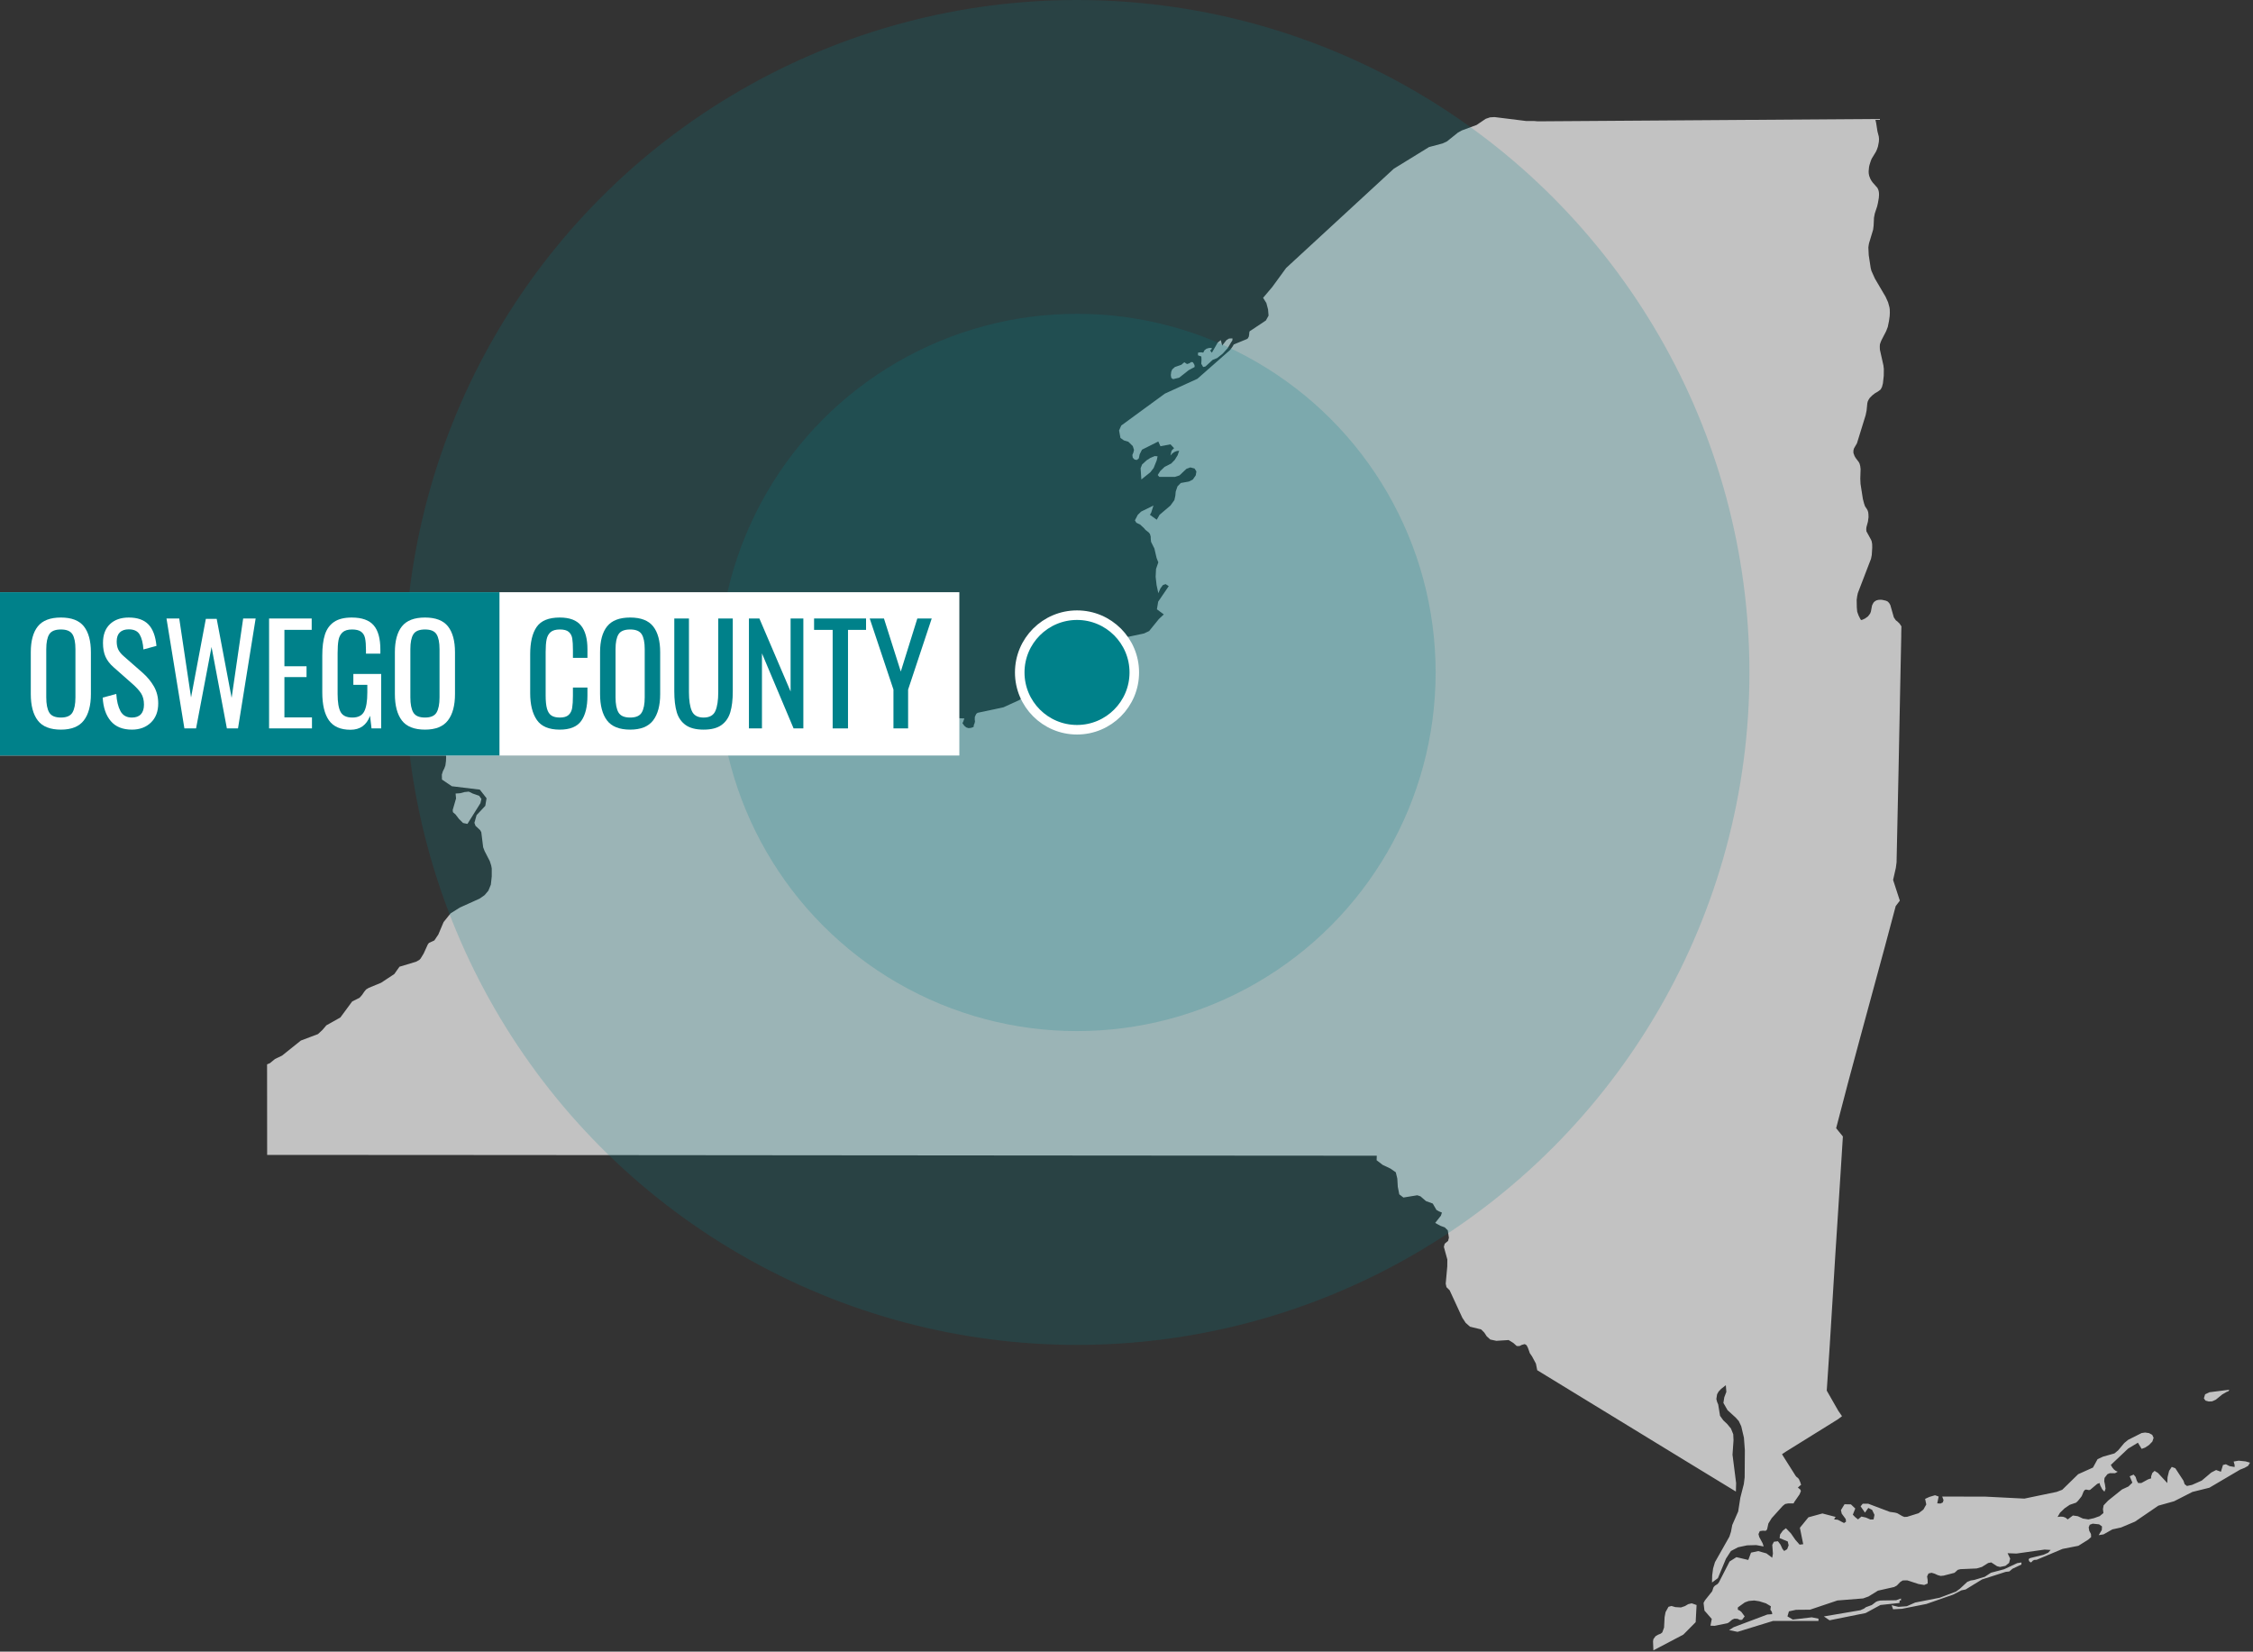 <?xml version="1.0" encoding="utf-8"?>
<!-- Generator: Adobe Illustrator 27.5.0, SVG Export Plug-In . SVG Version: 6.00 Build 0)  -->
<svg version="1.1" id="Layer_1" xmlns="http://www.w3.org/2000/svg" xmlns:xlink="http://www.w3.org/1999/xlink" x="0px" y="0px"
	 width="472px" height="346px" viewBox="0 0 472 346" enable-background="new 0 0 472 346" xml:space="preserve">
<rect x="0" y="0" width="472" height="346" fill="#333333" stroke="none"/>
<g opacity="0.5">
	<polygon opacity="0.2" fill="none" points="33.077,297.417 -87.187,195.409 34.609,92.115 	"/>
</g>
<g>
	<path fill="#C2C2C2" d="M245.766,79.428l1.272-0.31l1.99-1.571l1.238-0.663v-0.311l-0.078-0.234l-0.279-0.45l-0.341-0.053
		l-0.402,0.267l-0.481,0.161l-0.579-0.376l-0.618,0.529l-1.347,0.466l-0.572,0.509l-0.204,0.507l-0.078,0.684l0.095,0.593
		L245.766,79.428 M240.988,98.941l0.699-0.898l0.652-1.626l0.172-0.822l-0.588-0.053l-0.919,0.385l-0.776,0.491l-0.961,0.887
		l-0.311,0.78l0.156,2.353L240.988,98.941 M251.713,75.376l-0.051,0.83l0.402,0.678l0.483-0.117l1.506-1.38l0.931-0.373l1.165-0.921
		l1.037-1.148l0.777-1.309l0.137-0.182l0.097-0.215v-0.352l-0.717,0.032l-0.54,0.33l-0.903,1.145l-0.279-1.145l-0.652,0.513
		l-1.224,2.128l-0.358-0.454l0.139-0.159l0.063-0.006l0.065-0.07l0.091-0.309l-0.605,0.009l-0.51,0.15l-0.421,0.317l-0.282,0.522
		l-0.123-0.041l-0.214-0.043h-0.327l-0.423,0.084v0.546l0.702,0.25L251.713,75.376 M94.888,170.146l0.528,0.45l0.729,0.951
		l0.866,0.861l0.918,0.187l2.717-4.336l0.212-0.892l-0.48-0.663l-1.346-0.47l-0.824-0.402l-0.872,0.091l-0.931,0.246l-0.96,0.065
		l0.094,1.035l-0.699,2.411L94.888,170.146 M462.732,293.596l0.718-0.04l0.759-0.341l1.38-1.124l0.945-0.537l0.172-0.043l0.17-0.101
		l0.156-0.28l-4.159,0.526l-0.9,0.428l-0.266,0.847l0.341,0.477L462.732,293.596 M353.258,306.116
		c3.472,2.11,6.942,4.224,10.408,6.344l0.048-1.78l-0.756-5.945l0.212-3.04l-0.059-1.243l-0.48-1.193l-0.793-0.954l-0.822-0.78
		l-0.669-0.933l-0.384-2.361l-0.236-0.567l-0.155-0.592l0.155-0.988l0.327-0.584l0.529-0.555l0.974-0.763l0.111,1.399l-0.434,1.136
		l-0.186,1.173l0.867,1.52l1.721,1.569l0.636,0.717l0.514,1.084l0.561,2.393l0.196,2.618l-0.04,5.687l-0.175,1.41l-0.73,2.847
		l-0.449,2.89l-1.241,2.832l-0.276,1.439l-0.327,1.009l-3.026,5.349l-0.39,1.321l-0.188,1.425l-0.042,1.517l1.238-0.919l1.691-4.078
		l1.043-1.607l1.484-0.78l1.894-0.402l1.922-0.055l1.55,0.289l-0.212-0.665l-0.717-1.329l-0.155-0.607l0.277-0.616l0.624-0.09
		l0.621,0.032l0.277-0.286l0.277-1.263l0.685-1.101l2.309-2.56l0.514-0.41l0.634-0.124l1.134-0.006l0.139-0.277l1.117-1.616
		l0.277-0.688l-0.123-0.315l-0.513-0.419l0.546-0.48l0.137-0.087l-0.185-0.572l-0.261-0.595l-0.172-0.225l-0.127-0.113l-0.231-0.173
		l-0.17-0.202c-0.86-1.347-1.714-2.696-2.561-4.052l-0.293-0.491l0.743-0.497c3.663-2.274,7.313-4.566,10.985-6.826l0.84-0.639
		l-0.792-1.147c-0.811-1.399-1.604-2.806-2.406-4.211c0.88-12.621,1.552-25.257,2.404-37.879c0.347-5.12,0.637-10.241,0.975-15.36
		l-1.412-1.728c3.264-12.739,6.822-25.41,10.231-38.112c0.753-2.805,1.487-5.612,2.246-8.416l0.866-1.14
		c-0.468-1.448-0.939-2.897-1.41-4.344l0.574-2.524l0.152-1.166c0.305-12.575,0.519-25.153,0.783-37.729
		c0.068-3.197,0.131-6.393,0.197-9.59v-0.535l0.033-1.582l-0.39-0.584l-0.493-0.475l-0.267-0.186l-0.432-0.626l-0.744-2.602
		l-0.236-0.402l-0.293-0.314l-0.386-0.182l-0.838-0.188l-0.392-0.011l-0.367,0.032l-0.36,0.091l-0.309,0.166l-0.279,0.236
		l-0.201,0.332l-0.17,0.373l-0.237,1.262l-0.156,0.396l-0.23,0.321l-0.236,0.288l-0.588,0.429l-0.571,0.267l-0.204,0.053
		l-0.104-0.032l-0.114-0.17l-0.369-0.722l-0.296-0.829L389,127.241l-0.03-1.567l0.11-0.807l0.14-0.641l2.758-7.179l0.155-0.787
		l0.095-1.518l-0.015-0.759l-0.097-0.576l-0.139-0.343l-0.962-1.753l-0.042-0.44l0.042-0.437l0.309-1.133l0.129-0.952l-0.016-0.566
		l-0.048-0.461l-0.107-0.353l-0.155-0.299l-0.408-0.61l-0.212-0.62l-0.236-0.908l-0.497-3.175l-0.048-1.107l0.064-1.984
		l-0.075-0.631l-0.129-0.48l-0.153-0.322l-0.681-0.907l-0.236-0.407l-0.23-0.642v-0.502l0.123-0.449l0.621-1.071l1.811-5.863
		l0.205-0.984l0.153-1.546l0.108-0.417l0.188-0.358l0.217-0.337l0.53-0.529l0.571-0.444l0.621-0.363l0.555-0.423l0.283-0.528
		l0.199-0.781l0.171-1.564l0.016-1.435l-0.09-0.743l-0.734-3.282l-0.026-0.587l0.026-0.524l0.144-0.433l0.166-0.41l0.996-1.931
		l0.341-0.876l0.252-1.22l0.149-1.074l0.033-0.683l-0.016-0.694l-0.059-0.433l-0.295-1.074l-0.527-1.165l-2.237-3.807l-0.726-1.615
		l-0.156-0.629l-0.405-2.658l-0.077-1.618l0.059-0.429l0.079-0.438l0.851-2.817l0.111-0.861l0.077-1.657l0.169-0.898l0.497-1.503
		l0.156-0.678l0.186-1.053l0.048-0.625l-0.014-0.502l-0.065-0.365l-0.105-0.332l-0.172-0.335l-0.978-1.106l-0.246-0.343
		l-0.237-0.422l-0.246-0.635l-0.094-0.493l-0.017-0.461l0.079-0.855l0.091-0.444l0.295-0.924l0.186-0.429l0.889-1.465l0.211-0.48
		l0.205-0.608l0.186-0.98l0.032-0.582l-0.048-0.502l-0.279-1.08l-0.267-1.711l-0.195-0.887c-13.05,0.104-26.101,0.177-39.151,0.272
		c-10.511,0.077-21.02,0.146-31.531,0.218l-0.867-0.074l-1.532,0.012l-6.673-0.83l-0.945,0.055l-0.903,0.303l-1.926,1.3
		l-3.069,1.133l-0.854,0.475l-2.295,1.845l-0.899,0.411l-2.842,0.759l-7.383,4.544c-7.507,6.942-15.037,13.86-22.554,20.79
		l-2.904,3.982l-1.907,2.255l-0.009,0.012l0.678,1.08l0.358,1.347l0.107,1.303l-0.562,1.016l-3.394,2.256l-0.078,0.246l-0.029,0.417
		l-0.079,0.465l-0.204,0.37l-0.197,0.138l-2.747,1.133l-0.279,0.482l-0.498,0.684l-6.844,6.02l-6.81,3.11l-9.135,6.677l-0.464,1.042
		l0.293,1.567l0.711,0.508l0.936,0.282l0.929,0.904l0.263,0.822l-0.14,0.557l-0.204,0.491l0.081,0.572l0.386,0.402l0.481,0.07
		l0.405-0.343l0.172-0.828l0.491-0.983l3.417-1.711l0.447,0.995l2.113-0.396l0.744,0.807l-0.39,0.358l-0.156,0.24l-0.214,0.934
		l0.402-0.438l0.438-0.309l0.475-0.188l0.513-0.059l-0.325,0.94l-0.605,0.974l-0.743,0.758l-1.378,0.701l-0.902,0.855l-0.54,0.851
		l0.327,0.396h3.256l0.977-0.317l1.443-1.368l0.834-0.305l0.886,0.236l0.376,0.604l-0.129,0.808l-0.604,0.876l-0.808,0.427
		l-1.721,0.311l-0.694,0.705l-0.374,1.097l-0.081,0.876l-0.198,0.903l-0.824,1.145l-2.282,1.941l-0.59,1.03l-1.428-1.03l0.263-0.461
		l0.481-1.48l-2.586,1.266l-0.701,0.674l-0.603,1.16l0.308,0.507l0.775,0.371l0.825,0.757l0.293,0.353l0.685,0.54l0.26,0.328
		l0.156,0.535l0.016,0.549l0.065,0.573l0.694,1.39l0.465,1.988l0.36,0.91l-0.481,1.394l-0.081,1.652l0.202,1.741l0.36,1.673
		l0.447-1.01l0.499-0.684l0.574-0.208l0.666,0.423l-2.217,3.255l-0.263,1.597l1.444,1.071l-1.027,0.961l-2.048,2.524l-1.068,0.507
		l-3.54,0.749l-1.363-0.251l-2.17-0.85l-0.947,0.156l-2.731,2.8l-1.01,0.79l-5.475,2.653l-2.014,1.474l-1.818,1.84l-2.373,4.519
		l-1.257-0.889l-0.744-0.188l-0.324,0.807l-0.286,0.305l-3.393,1.55l-5.416,1.156l-0.277,0.203l-0.309,0.641l-0.016,0.536
		l0.048,0.431l-0.079,0.359l-0.188,0.448l0.016,0.226l-0.091,0.137l-0.481,0.171l-0.529,0.059l-0.483-0.156l-0.416-0.352
		l-0.373-0.534l0.137-0.269l0.267-0.715l-20.168-0.984l-2.406,0.514l-6.592,2.436l-2.373-0.021l-2.186-1.027l-3.754-3.42
		l-0.267-0.123l-1.175-0.321l-0.017-0.765l-1.304-0.641l-18.802-3.56l-6.328,1.03l-8.034-1.175l-16.262,2.501l-3.411,1.685
		l-5.661,0.986l-6.751,2.691l-3.599,0.641l0.236,1.241l0.277,6.457l-0.031,0.772l-0.124,0.928l-0.22,0.61l-0.293,0.577l-0.231,0.728
		l0.027,1.027l0.007,0.02l2.074,1.391l5.848,0.71l1.413,1.803l-0.264,1.591l-1.827,1.947l-0.454,1.615l0.234,0.63l0.978,0.91
		l0.23,0.417l0.39,3.149l0.295,0.786l1.101,2.143l0.293,0.915l0.111,0.62v1.657l-0.187,1.715l-0.513,1.261l-0.791,0.937
		l-1.053,0.737l-4.11,1.854l-1.957,1.224l-1.475,1.829l-1.101,2.607l-0.835,1.243l-1.134,0.523l-0.235,0.311l-0.866,1.902
		l-0.637,1.048l-0.282,0.301l-0.678,0.374l-3.476,1.048l-1.085,1.533l-2.762,1.824l-2.61,1.081l-0.54,0.33l-0.374,0.451
		l-0.448,0.669l-0.531,0.603l-1.566,0.792l-2.464,3.345l-2.933,1.647l-0.851,0.994l-0.913,0.844l-3.588,1.355l-3.939,3.156
		l-1.477,0.705l-1.068,0.876l-0.59,0.246c0,6.323,0.017,12.647,0.017,18.97c12.718,0,25.435,0.01,38.152,0.02
		c13.179,0.012,26.357,0.019,39.535,0.029c12.856,0.012,25.712,0.014,38.568,0.035c12.776,0.02,25.552,0.025,38.329,0.03
		c13.217,0.004,26.433,0.019,39.649,0.03c12.727,0.01,25.453,0.026,38.181,0.026c0.017,0,0.033,0,0.051,0l-0.033,0.945l1.257,0.971
		l1.646,0.783l1.113,0.774l0.315,1.298l0.107,1.76l0.309,1.561l0.867,0.668l2.901-0.474l0.669,0.22l1.149,0.994l1.428,0.523
		l0.76,1.321l0.496,0.301l0.663,0.266l-0.214,0.653l-1.198,1.517l1.087,0.598l0.918,0.332l0.637,0.63l0.23,1.538l-0.17,0.665
		l-0.711,0.595l-0.17,0.656l0.725,2.653l-0.014,1.448l-0.327,3.61l0.155,0.725l0.669,0.662l2.65,5.743l0.717,1.089l0.897,0.792
		l2.342,0.578l0.652,0.656l0.513,0.786l0.744,0.673l1.271,0.269l2.576-0.162l1.012,0.633l0.679,0.616l0.561,0.014l0.513-0.254
		l0.605-0.162l0.384,0.234l0.282,0.546l0.402,1.127l0.465,0.676l0.806,1.506l0.277,1.384
		C332.45,293.394,342.851,299.76,353.258,306.116 M419.872,328.73l-2.774,0.737c-0.431,0.28-0.86,0.564-1.289,0.847l-2.201,0.662
		l-0.75,0.113l-0.712,0.286l-1.549,1.442l-0.806,0.587l-3.449,1.303l-5.115,1.003l-1.753,0.774l-1.754,0.13l-1.426-0.344l0.309,0.85
		l1.876-0.101l5.107-1.014l5.602-1.959l1.736-0.893l0.867-0.176l3.442-2.107l4.952-1.587l0.757-0.081l0.653-0.561l1.893-0.899
		v-0.428l-0.881,0.139L419.872,328.73 M353.675,336.05l-0.678,0.402l-0.841,0.286l-1.179-0.072l-0.806-0.234l-0.623,0.168
		l-0.62,1.121l-0.197,1.055l-0.113,2.173l-0.368,1.012l-0.36,0.28l-0.527,0.208l-0.541,0.327l-0.439,0.601l-0.074,0.474l0.074,1.876
		l6.271-3.297l2.587-2.61l0.189-3.592l-1.023-0.356L353.675,336.05 M470.442,306.139L469,305.991l-1.053,0.179l0.202,0.72v0.425
		l-1.042-0.179l-0.79-0.393l-0.604,0.147l-0.435,1.419l-1.009-0.361l-1.004,0.523l-2.004,1.691l-2.017,0.896l-1.084,0.234
		l-0.481-0.376l-0.247-0.734l-1.711-2.61l-0.743-0.277l-0.555,0.835l-0.327,1.329l-0.049,1.22l-1.955-2.113l-0.712-0.436
		l-0.48,0.448l-0.251,0.734l0.014,0.379l-0.634,0.208l-1.429,0.78h-0.652l-0.293-0.503l-0.247-0.78l-0.416-0.491l-0.822,0.358
		l0.555,1.335l-0.822,0.801l-1.347,0.624l-2.919,2.344l-0.931,0.98l-0.14,0.78l0.095,0.841l-0.789,0.642l-1.23,0.439l-1.134,0.249
		l-1.143-0.182l-1.068-0.491l-1.029-0.15l-1.085,0.824l-0.464-0.376l-0.513-0.179l-0.556-0.035l-0.592,0.075l0.512-0.887
		l0.962-0.925l1.069-0.731l1.337-0.454l0.4-0.379l0.715-0.893l0.142-0.269l0.327-0.824l0.277-0.321l0.244-0.058l0.594,0.116
		l0.246-0.058l1.491-1.257l0.499-0.165l0.105,0.454l0.435,0.858l0.464,0.5l0.236-0.624l-0.13-0.876l-0.153-0.714l0.064-0.668
		l0.604-0.78l0.481-0.211l1.133-0.009l0.545-0.301l-0.422-0.191l-0.37-0.289l-0.341-0.408l-0.311-0.532l3.615-3.422l2.062-1.24
		l0.776,1.292l0.712-0.254l0.837-0.552l0.702-0.723l0.26-0.792l-0.293-0.618l-0.669-0.364l-0.822-0.119l-0.727,0.107l-2.822,1.422
		l-0.808,0.665l-1.287,1.54l-0.776,0.642l-2.388,0.673l-1.15,0.535l-0.962,1.754l-3.101,1.393l-3.334,3.257l-1.166,0.448
		l-6.764,1.405l-8.254-0.416l-8.963-0.009l0.277,0.751l-0.156,0.483l-0.48,0.226l-0.681-0.035l0.295-1.433l-0.763-0.272l-1.16,0.347
		l-0.916,0.413l0.247,1.167l-0.604,1.072l-1.01,0.769l-2.406,0.751l-0.571,0.029l-0.435-0.173l-1.042-0.601l-0.48-0.133
		l-1.085-0.153l-4.545-1.717h-1.133l-0.449,0.555l0.915,1.315l0.699-0.983l0.792,0.405l0.499,1.046l-0.189,0.954l-0.669,0.023
		l-0.929-0.41l-0.947-0.211l-0.715,0.598l-0.62-0.503l-0.467-0.485l0.514-1.289l-0.913-0.873l-1.34-0.026l-0.757,1.24l0.171,0.728
		l0.839,1.144l0.059,0.535l-0.416,0.289l-1.321-0.688l-0.744-0.072l0.139-0.321l0.188-0.194l-2.79-0.728l-2.933,0.803l-1.789,2.193
		l0.702,3.442l-0.76,0.092l-0.87-0.988l-0.962-1.387l-1.036-1.063l-0.654,0.517l-0.572,0.806l-0.094,0.749l1.705,0.702l0.186,0.809
		l-0.311,0.812l-0.621,0.37l-0.367-0.442l-0.408-0.893l-0.541-0.708l-0.837,0.11l-0.344,0.653l0.139,1.85l-0.153,0.844l-1.209-0.908
		l-1.72-0.483l-1.509,0.327l-0.572,1.532l-2.487-0.587l-1.428,0.908l-2.259,4.401l-0.267,0.321l-0.54,0.338l-0.263,0.289
		l-0.095,0.185l-0.172,0.552l-0.09,0.202l-1.493,1.87l-0.277,0.526l0.188,1.601l1.533,1.754l-0.277,1.405l0.85,0.04l2.732-0.555
		l0.308-0.185l0.653-0.549l0.481-0.214l0.654,0.032l0.494,0.231l0.451-0.023l0.546-0.717l-0.671-0.913l-0.342-0.286l-0.416-0.205
		v-0.477l1.455-1.046l0.822-0.301l1.15-0.107l1.052,0.162l1.41,0.439l1.027,0.613l-0.107,0.717l0.295,0.422l0.058,0.202l0.033,0.312
		l-1.022,0.075l-7.044,2.653l-0.962,0.61l1.77,0.367l7.443-2.289h9.511v-0.471l-1.412-0.283l-3.955,0.471l-1.133-0.665l0.309-1.055
		l1.477-0.324l2.944-0.026l5.742-1.931l5.383-0.428l1.133-0.41l1.968-1.217l3.399-0.766l0.556-0.301l0.759-0.78l0.499-0.295
		l0.945-0.015l2.325,0.76l1.215,0.202l0.725-0.301v-0.694l-0.123-0.801l0.295-0.613l0.653-0.142l0.652,0.197l0.636,0.295
		l0.603,0.165l0.637-0.066l2.267-0.587l0.679-0.618l0.545-0.142l3.41-0.148l1.101-0.321l1.321-0.824l0.637-0.124l1.224,0.798
		l0.608,0.15l1.129-0.223l0.774-0.613l0.237-0.907l-0.546-1.133l1.865,0.072l5.893-0.832l1.256,0.075l-0.509,0.578l-0.996,0.436
		l-2.608,0.645l-0.327,0.104l-0.165,0.22l0.107,0.37l0.325,0.272l0.215-0.124l0.234-0.26l0.295-0.147l0.513-0.035l5.416-2.277
		l3.321-0.653l2.062-1.289l0.604-0.535l-0.033-0.642l-0.358-0.673l-0.12-0.705l0.218-0.561l0.62-0.228l1.345,0.139l0.605,0.437
		l-0.043,0.751l-0.653,1.081l1.022-0.165l1.85-1.046l1.813-0.396l2.919-1.228l4.901-3.347l3.303-0.925l3.832-1.951l3.549-0.879
		l6.454-3.8l0.903-0.355l0.76-0.431l0.4-0.665L470.442,306.139 M397.964,335.568l-0.014-0.197l0.062-0.107l0.237,0.02v-0.428
		l-1.012,0.376l-3.289,0.052l-0.587,0.13l-0.358,0.159l-0.854,0.653l-1.257,0.465l-0.376,0.286l-0.757,0.341l-7.661,1.301
		l1.192,0.809l7.57-1.523l3.088-1.679l3.972-0.428L397.964,335.568"/>
	<circle opacity="0.2" fill="#00818A" cx="225.633" cy="140.87" r="140.87"/>
	<circle opacity="0.2" fill="#00818A" cx="225.633" cy="140.87" r="75.13"/>
	<circle fill="#00818A" stroke="#FFFFFF" stroke-width="2" stroke-miterlimit="10" cx="225.633" cy="140.87" r="12"/>
	<g>
		<g>
			<rect y="124.057" fill="#FFFFFF" width="200.981" height="34.212"/>
		</g>
		<rect y="124.057" fill="#00818A" width="104.639" height="34.212"/>
		<g>
			<path fill="#FFFFFF" d="M7.914,150.928c-0.976-1.279-1.464-3.132-1.464-5.558v-8.728c0-2.388,0.493-4.198,1.478-5.43
				c0.985-1.231,2.597-1.848,4.833-1.848c2.236,0,3.843,0.621,4.819,1.863c0.976,1.241,1.464,3.047,1.464,5.416v8.756
				c0,2.388-0.493,4.227-1.479,5.516c-0.985,1.289-2.587,1.933-4.805,1.933C10.505,152.847,8.89,152.208,7.914,150.928z
				 M15.178,149.265c0.417-0.701,0.626-1.763,0.626-3.184v-10.093c0-1.402-0.209-2.44-0.626-3.113
				c-0.417-0.672-1.222-1.009-2.416-1.009c-1.213,0-2.028,0.337-2.445,1.009c-0.417,0.673-0.625,1.711-0.625,3.113v10.093
				c0,1.422,0.208,2.483,0.625,3.184c0.417,0.701,1.232,1.052,2.445,1.052C13.956,150.317,14.761,149.966,15.178,149.265z"/>
			<path fill="#FFFFFF" d="M23.209,151.056c-1.014-1.194-1.578-2.833-1.692-4.918l2.843-0.767c0.095,1.478,0.384,2.672,0.867,3.582
				s1.284,1.365,2.402,1.365c0.834,0,1.464-0.232,1.891-0.696s0.64-1.132,0.64-2.005c0-0.947-0.199-1.734-0.597-2.359
				c-0.398-0.625-1.033-1.317-1.905-2.075l-3.867-3.412c-0.777-0.682-1.341-1.417-1.691-2.204c-0.351-0.786-0.526-1.748-0.526-2.886
				c0-1.687,0.483-2.994,1.45-3.923c0.967-0.928,2.284-1.393,3.952-1.393c1.819,0,3.193,0.483,4.122,1.45
				c0.928,0.967,1.488,2.464,1.678,4.492l-2.729,0.739c-0.095-1.345-0.355-2.383-0.782-3.113c-0.426-0.729-1.19-1.095-2.288-1.095
				c-0.815,0-1.441,0.213-1.877,0.639c-0.436,0.426-0.654,1.057-0.654,1.891c0,0.682,0.113,1.255,0.341,1.72
				c0.227,0.464,0.616,0.934,1.166,1.407l3.895,3.412c1.004,0.891,1.805,1.858,2.402,2.9c0.597,1.042,0.895,2.227,0.895,3.554
				c0,1.687-0.512,3.023-1.535,4.008c-1.023,0.986-2.35,1.479-3.981,1.479C25.697,152.847,24.223,152.25,23.209,151.056z"/>
			<path fill="#FFFFFF" d="M34.88,129.563h2.672l2.473,16.546l3.099-16.46h2.275l3.127,16.546l2.417-16.632h2.615l-3.696,23.028
				h-2.331l-3.213-17.058l-3.241,17.058h-2.445L34.88,129.563z"/>
			<path fill="#FFFFFF" d="M56.373,129.563H65.3v2.388h-5.715v7.619h4.634v2.274h-4.634v8.444h5.772v2.302h-8.984V129.563z"/>
			<path fill="#FFFFFF" d="M68.911,150.9c-0.929-1.317-1.393-3.274-1.393-5.87v-7.705c0-1.782,0.185-3.245,0.554-4.392
				c0.37-1.147,1.005-2.028,1.905-2.644c0.9-0.615,2.137-0.924,3.71-0.924c2.123,0,3.653,0.54,4.592,1.621
				c0.938,1.08,1.407,2.777,1.407,5.089v0.853h-3.014v-0.711c0-1.099-0.066-1.948-0.199-2.545c-0.133-0.597-0.412-1.047-0.839-1.35
				c-0.426-0.303-1.057-0.455-1.891-0.455c-0.891,0-1.554,0.204-1.99,0.611c-0.436,0.408-0.716,0.952-0.839,1.635
				c-0.124,0.682-0.185,1.592-0.185,2.729v8.529c0,1.762,0.213,3.028,0.64,3.795c0.426,0.768,1.246,1.151,2.459,1.151
				c1.194,0,2.014-0.417,2.459-1.251c0.445-0.834,0.668-2.17,0.668-4.009v-1.592h-2.928v-2.275h5.828v11.4h-2.019l-0.312-2.644
				c-0.721,1.952-2.085,2.928-4.094,2.928C71.346,152.875,69.839,152.217,68.911,150.9z"/>
			<path fill="#FFFFFF" d="M84.191,150.928c-0.976-1.279-1.464-3.132-1.464-5.558v-8.728c0-2.388,0.493-4.198,1.478-5.43
				c0.985-1.231,2.597-1.848,4.833-1.848c2.236,0,3.843,0.621,4.819,1.863c0.976,1.241,1.464,3.047,1.464,5.416v8.756
				c0,2.388-0.493,4.227-1.479,5.516c-0.985,1.289-2.587,1.933-4.805,1.933C86.783,152.847,85.167,152.208,84.191,150.928z
				 M91.455,149.265c0.417-0.701,0.626-1.763,0.626-3.184v-10.093c0-1.402-0.209-2.44-0.626-3.113
				c-0.417-0.672-1.222-1.009-2.416-1.009c-1.213,0-2.028,0.337-2.445,1.009c-0.417,0.673-0.625,1.711-0.625,3.113v10.093
				c0,1.422,0.208,2.483,0.625,3.184c0.417,0.701,1.232,1.052,2.445,1.052C90.233,150.317,91.038,149.966,91.455,149.265z"/>
			<path fill="#00818A" d="M112.465,150.814c-0.929-1.355-1.393-3.227-1.393-5.615v-8.131c0-2.52,0.455-4.435,1.365-5.743
				c0.91-1.308,2.52-1.962,4.833-1.962c2.066,0,3.549,0.56,4.45,1.678c0.9,1.119,1.35,2.767,1.35,4.947v1.82h-3.042v-1.621
				c0-1.061-0.048-1.876-0.142-2.445c-0.095-0.568-0.337-1.023-0.725-1.365c-0.389-0.341-1.009-0.512-1.862-0.512
				c-0.872,0-1.521,0.185-1.948,0.554c-0.426,0.37-0.706,0.881-0.839,1.535c-0.133,0.654-0.199,1.531-0.199,2.63v9.126
				c0,1.175,0.095,2.094,0.284,2.758c0.189,0.664,0.498,1.137,0.924,1.422c0.426,0.284,1.018,0.426,1.777,0.426
				c0.815,0,1.422-0.18,1.819-0.54c0.398-0.36,0.649-0.853,0.753-1.479c0.104-0.625,0.157-1.478,0.157-2.558v-1.706h3.042v1.706
				c0,2.294-0.431,4.051-1.294,5.274c-0.863,1.223-2.365,1.834-4.506,1.834C114.995,152.847,113.393,152.17,112.465,150.814z"/>
			<path fill="#00818A" d="M127.177,150.928c-0.976-1.279-1.464-3.132-1.464-5.558v-8.728c0-2.388,0.493-4.198,1.478-5.43
				c0.985-1.231,2.597-1.848,4.833-1.848c2.236,0,3.843,0.621,4.819,1.863c0.976,1.241,1.464,3.047,1.464,5.416v8.756
				c0,2.388-0.493,4.227-1.479,5.516c-0.985,1.289-2.587,1.933-4.805,1.933C129.769,152.847,128.153,152.208,127.177,150.928z
				 M134.441,149.265c0.417-0.701,0.626-1.763,0.626-3.184v-10.093c0-1.402-0.209-2.44-0.626-3.113
				c-0.417-0.672-1.222-1.009-2.416-1.009c-1.213,0-2.028,0.337-2.445,1.009c-0.417,0.673-0.625,1.711-0.625,3.113v10.093
				c0,1.422,0.208,2.483,0.625,3.184c0.417,0.701,1.232,1.052,2.445,1.052C133.219,150.317,134.024,149.966,134.441,149.265z"/>
			<path fill="#00818A" d="M143.638,151.881c-0.9-0.644-1.521-1.544-1.862-2.701c-0.341-1.156-0.512-2.606-0.512-4.349v-15.267h3.07
				v15.409c0,1.744,0.204,3.07,0.611,3.98c0.408,0.91,1.227,1.365,2.459,1.365s2.052-0.455,2.459-1.365
				c0.408-0.91,0.611-2.236,0.611-3.98v-15.409h3.042v15.267c0,1.744-0.171,3.194-0.512,4.349c-0.341,1.157-0.957,2.057-1.848,2.701
				c-0.891,0.645-2.142,0.967-3.753,0.967C145.794,152.847,144.538,152.525,143.638,151.881z"/>
			<path fill="#00818A" d="M156.901,129.563h2.189l6.539,15.295v-15.295h2.672v23.028h-2.047l-6.624-15.722v15.722h-2.729V129.563z"
				/>
			<path fill="#00818A" d="M174.442,131.951h-3.895v-2.388h10.888v2.388h-3.781v20.64h-3.213V131.951z"/>
			<path fill="#00818A" d="M187.178,144.46l-4.975-14.897h2.985l3.525,11.116l3.468-11.116h3.014l-4.947,14.897v8.131h-3.07V144.46z
				"/>
		</g>
	</g>
</g>
</svg>
